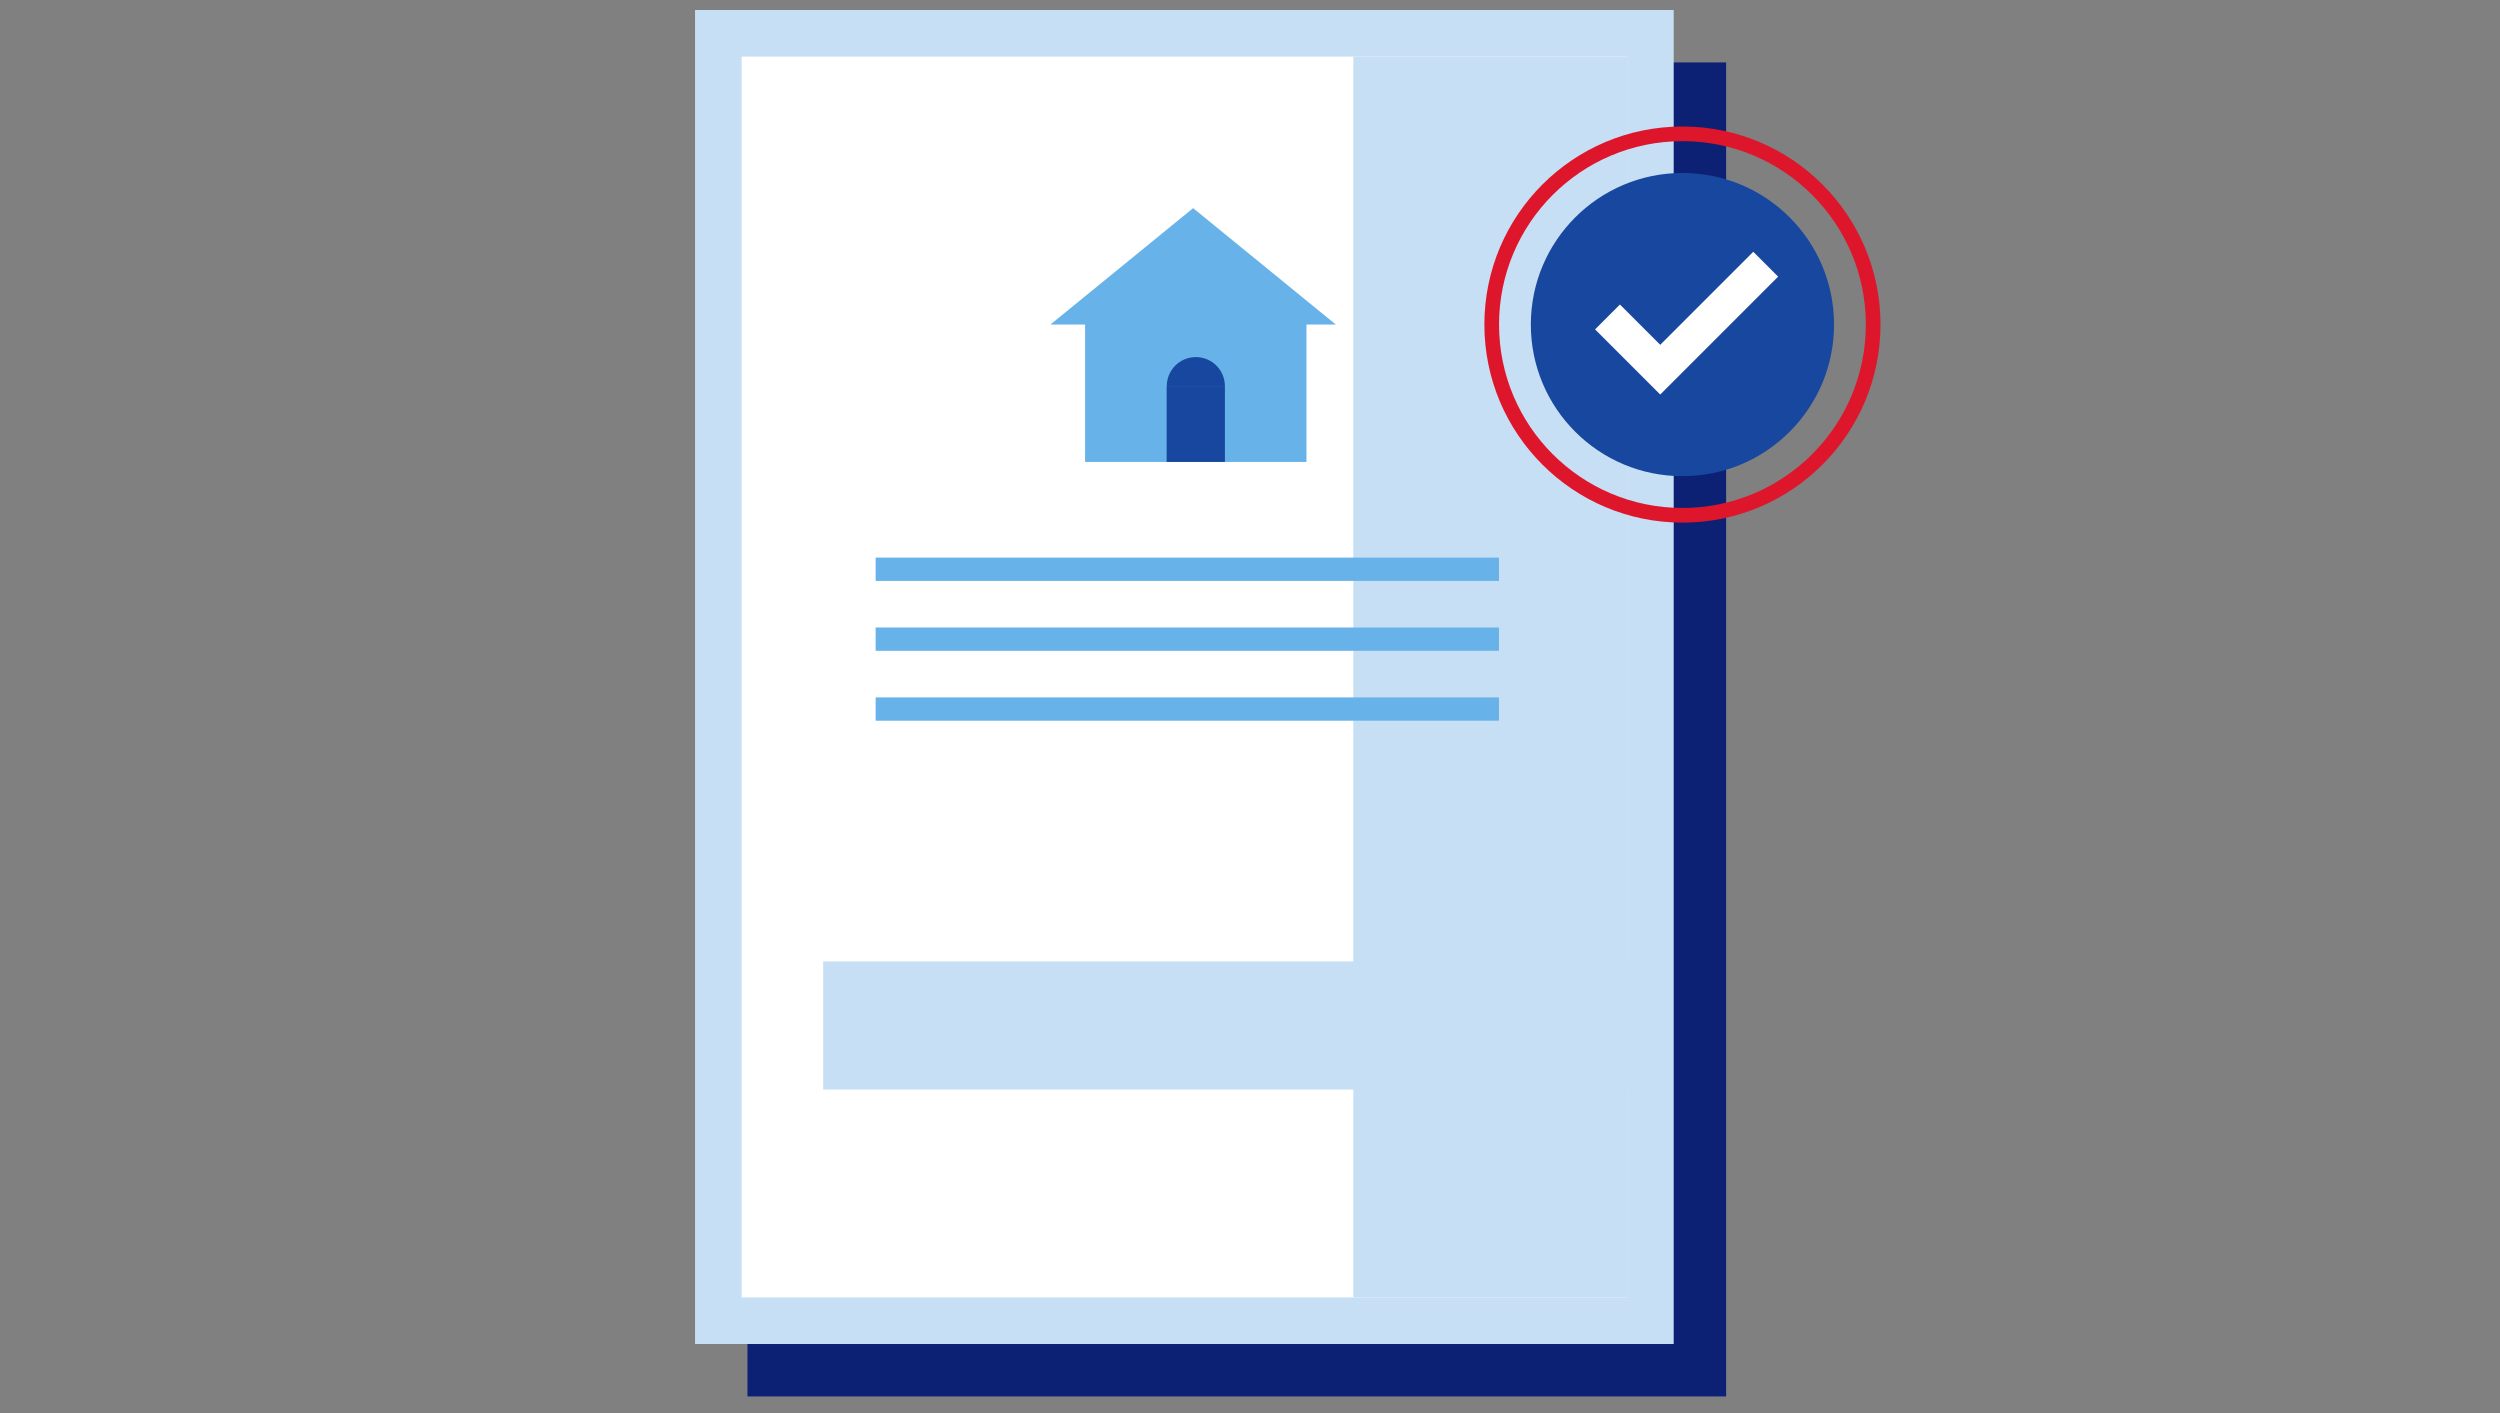 <svg width="352" height="199" viewBox="0 0 352 199" fill="none" xmlns="http://www.w3.org/2000/svg">
<rect x="0" y="0" width="352" height="199" fill="#808080" stroke="none"/>
<path fill-rule="evenodd" clip-rule="evenodd" d="M108.525 193.339H239.759V12.072H108.525V193.339Z" fill="#0C2074"/>
<path fill-rule="evenodd" clip-rule="evenodd" d="M236.477 8.789H111.805H105.243V15.35V190.055V196.617H111.805H236.477H243.038V8.789H236.477ZM111.804 190.054H236.476V15.349H111.804V190.054Z" fill="#0C2074"/>
<path fill-rule="evenodd" clip-rule="evenodd" d="M101.143 185.957H232.376V4.69H101.143V185.957Z" fill="white"/>
<path fill-rule="evenodd" clip-rule="evenodd" d="M235.657 1.409H229.095H104.423H97.862V7.971V182.676V189.237H104.423H229.095H235.657V182.676V7.971V1.409ZM104.424 182.674H229.095V7.969H104.424V182.674Z" fill="#C7DFF4"/>
<path fill-rule="evenodd" clip-rule="evenodd" d="M115.906 153.409V135.364H229.915V153.409H115.906Z" fill="#C7DFF4"/>
<path fill-rule="evenodd" clip-rule="evenodd" d="M152.782 65.041H183.95V45.356H152.782V65.041Z" fill="#67B2E8"/>
<path fill-rule="evenodd" clip-rule="evenodd" d="M168.374 50.276C166.114 50.276 164.282 52.109 164.282 54.369H172.466C172.466 52.109 170.635 50.276 168.374 50.276ZM172.468 65.04H164.266V54.378H172.468V65.04Z" fill="#17479E"/>
<path fill-rule="evenodd" clip-rule="evenodd" d="M188.087 45.699H147.896L167.992 29.306L188.087 45.699Z" fill="#67B2E8"/>
<path fill-rule="evenodd" clip-rule="evenodd" d="M190.547 182.676H229.097V7.971H190.547" fill="#C7DFF4"/>
<path fill-rule="evenodd" clip-rule="evenodd" d="M123.29 81.791V78.51H211.052V81.791H123.29Z" fill="#67B2E8"/>
<path fill-rule="evenodd" clip-rule="evenodd" d="M123.29 91.632V88.352H211.052V91.632H123.29Z" fill="#67B2E8"/>
<path fill-rule="evenodd" clip-rule="evenodd" d="M123.29 101.475V98.194H211.052V101.475H123.29Z" fill="#67B2E8"/>
<path fill-rule="evenodd" clip-rule="evenodd" d="M262.709 45.698C262.709 31.437 251.149 19.876 236.888 19.876C222.627 19.876 211.066 31.437 211.066 45.698C211.066 59.958 222.627 71.519 236.888 71.519C251.149 71.519 262.709 59.958 262.709 45.698ZM264.775 45.699C264.775 61.1 252.289 73.586 236.888 73.586C221.486 73.586 209 61.1 209 45.699C209 30.297 221.486 17.811 236.888 17.811C252.289 17.811 264.775 30.297 264.775 45.699Z" fill="#DE162B"/>
<path fill-rule="evenodd" clip-rule="evenodd" d="M258.233 45.699C258.233 57.488 248.676 67.045 236.887 67.045C225.098 67.045 215.542 57.488 215.542 45.699C215.542 33.91 225.098 24.354 236.887 24.354C248.676 24.354 258.233 33.91 258.233 45.699Z" fill="#17479E"/>
<path fill-rule="evenodd" clip-rule="evenodd" d="M233.76 48.551L228.084 42.875L224.585 46.377L233.76 55.552L250.361 38.951L246.861 35.449L233.76 48.551Z" fill="white"/>
</svg>

